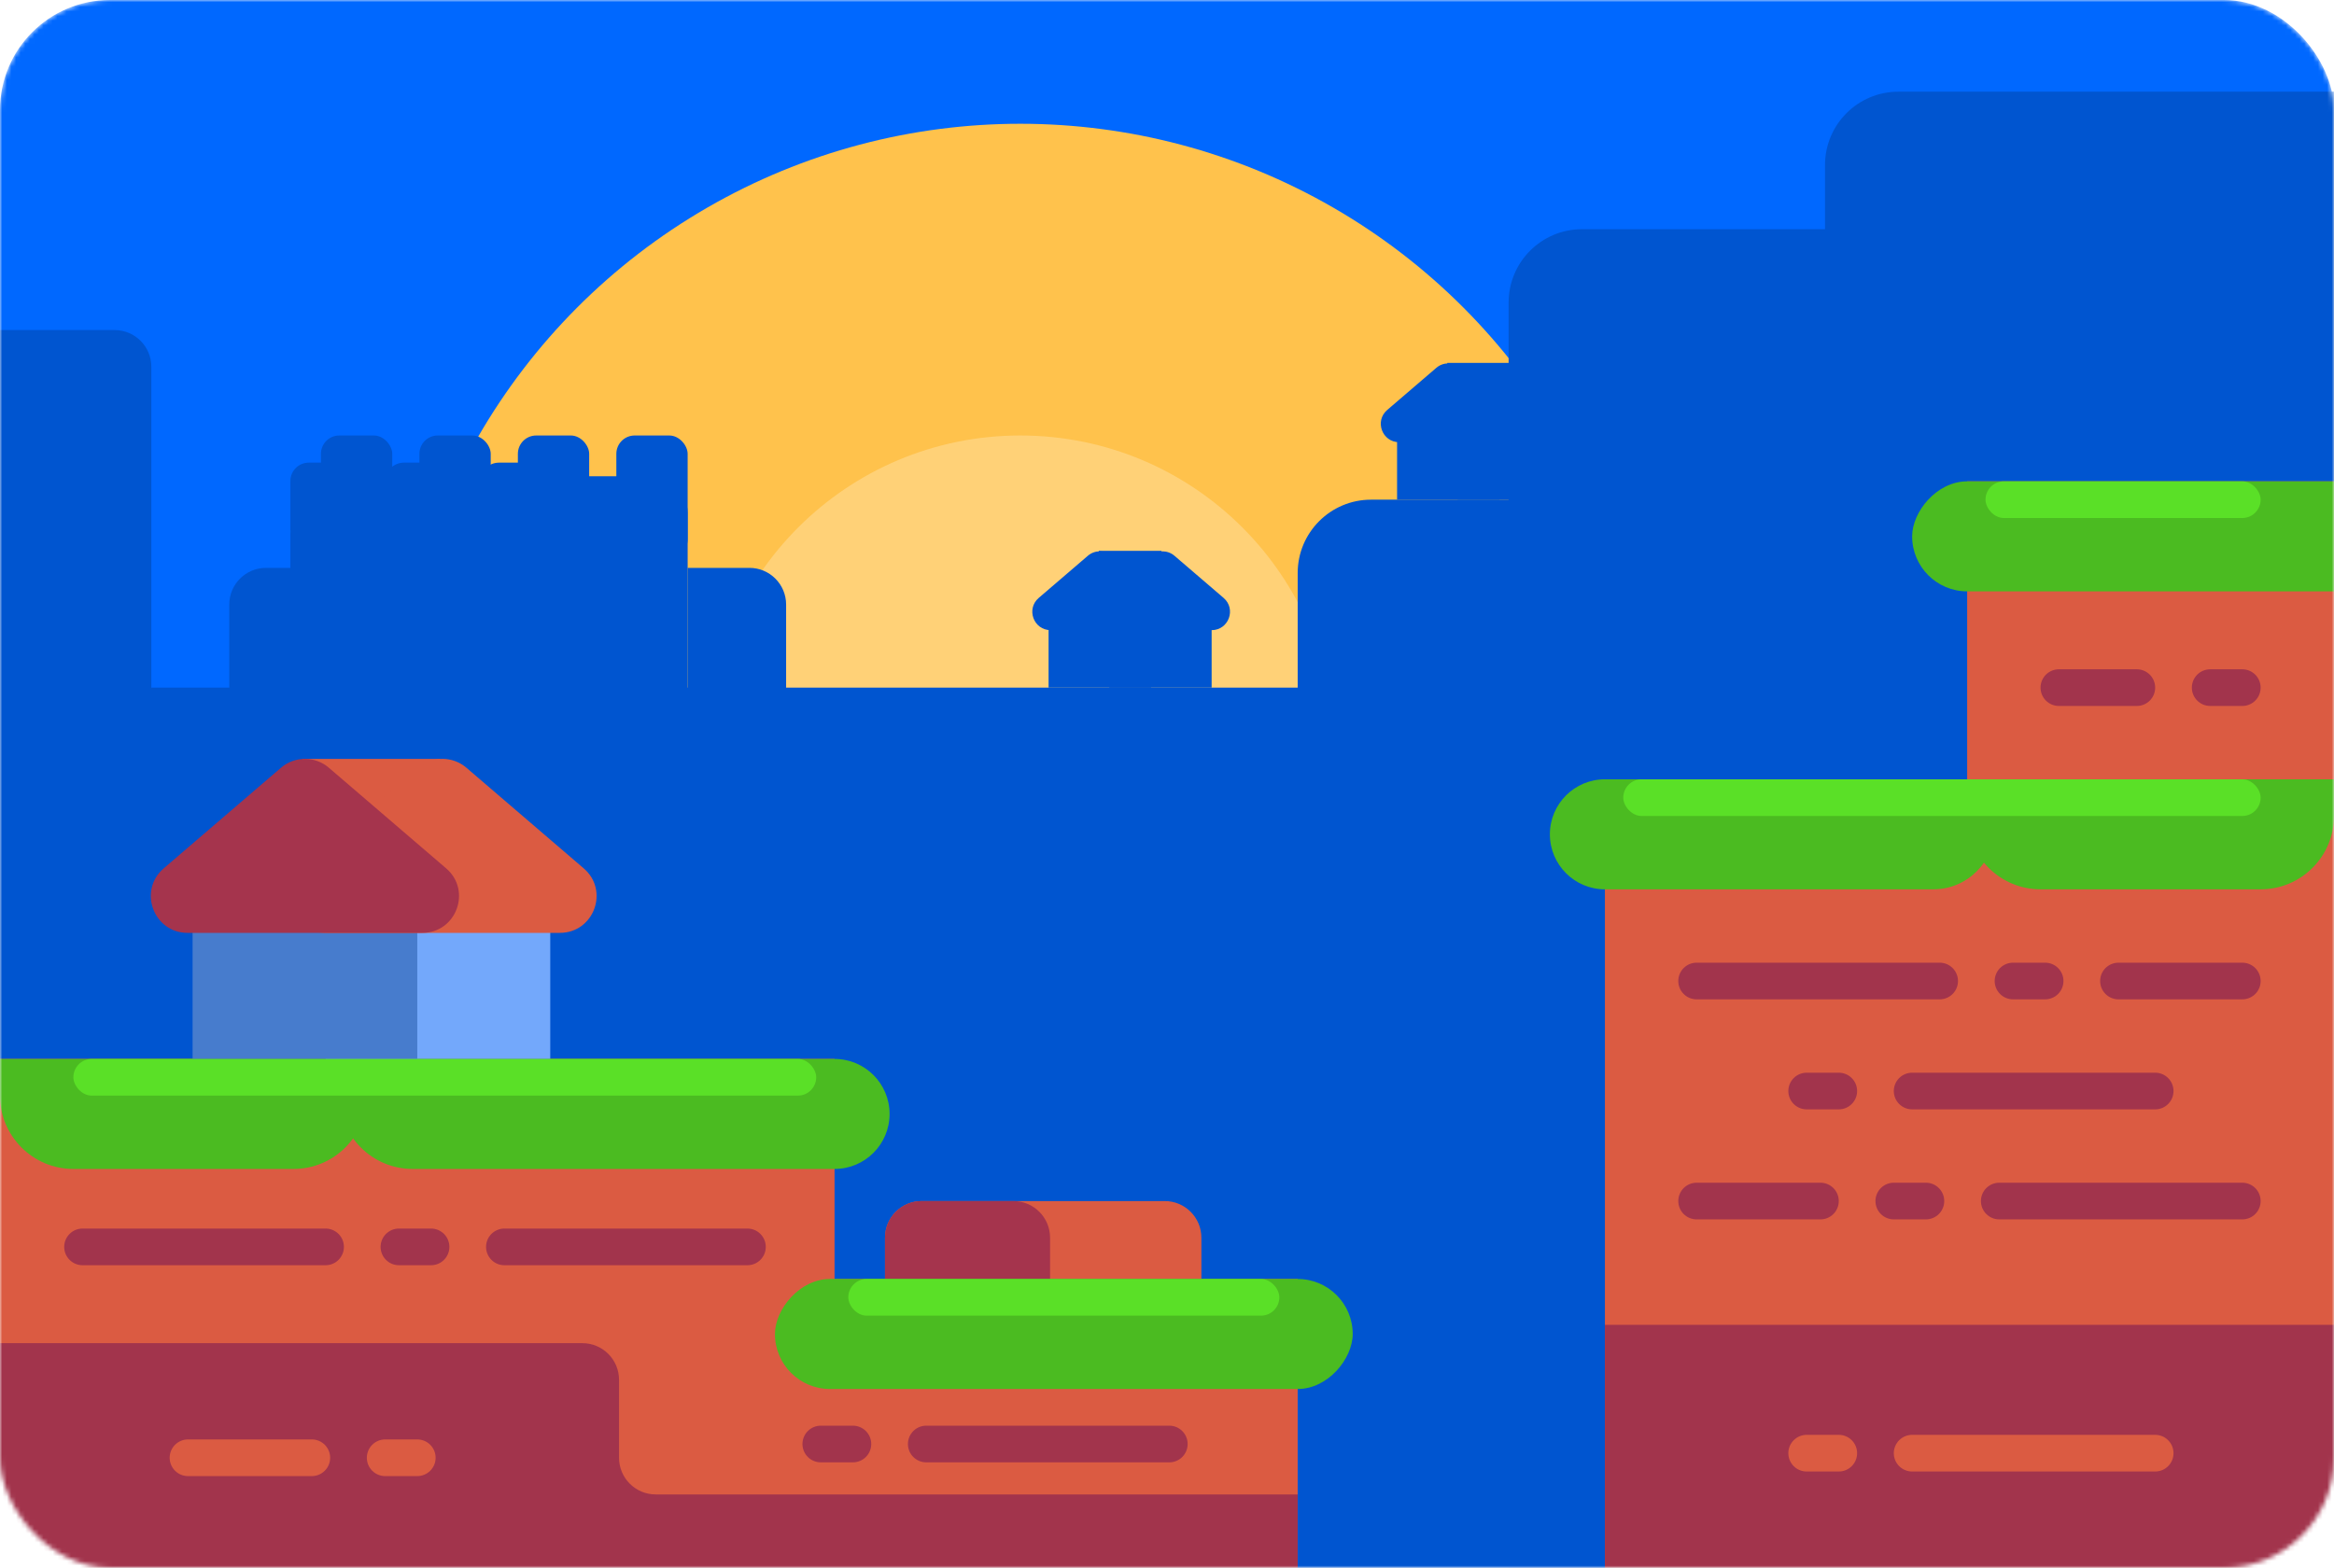 <svg width="509" height="342" viewBox="0 0 509 342" fill="none" xmlns="http://www.w3.org/2000/svg">
<mask id="mask0" style="mask-type:alpha" maskUnits="userSpaceOnUse" x="0" y="0" width="509" height="342">
<rect width="509" height="342" rx="24" fill="#0068FF"/>
</mask>
<g mask="url(#mask0)">
<rect width="509" height="342" rx="24" fill="#0068FF"/>
<circle cx="222.5" cy="163.5" r="136.5" fill="#FFC24C"/>
<circle cx="222.5" cy="163.5" r="68.5" fill="#FFD177"/>
<path d="M429 109H299C290.163 109 283 116.163 283 125V342H429V109Z" fill="#0055D0"/>
<path d="M429 150H-3.05176e-05V318C-3.05176e-05 331.255 10.745 342 24 342H429V150Z" fill="#0055D0"/>
<path d="M92.947 103.886H141.963C146.381 103.886 149.963 107.467 149.963 111.886V152.756H92.947V103.886Z" fill="#0055D0"/>
<path d="M149.963 123.878H163.436C167.855 123.878 171.436 127.46 171.436 131.878V152.756H149.963V123.878Z" fill="#0055D0"/>
<path d="M71.473 123.878H57.999C53.581 123.878 49.999 127.46 49.999 131.878V152.756H71.473V123.878Z" fill="#0055D0"/>
<rect x="134.412" y="95" width="15.55" height="26.657" rx="4" fill="#0055D0"/>
<rect x="91.467" y="95" width="15.55" height="26.657" rx="4" fill="#0055D0"/>
<rect x="112.939" y="95" width="15.55" height="26.657" rx="4" fill="#0055D0"/>
<rect x="69.992" y="95" width="15.55" height="26.657" rx="4" fill="#0055D0"/>
<path d="M63.328 116.328C63.328 111.91 66.91 108.328 71.328 108.328H112.344C116.762 108.328 120.344 111.91 120.344 116.328V152.756H63.328V116.328Z" fill="#0055D0"/>
<path d="M104.795 104.924C104.795 102.715 106.586 100.924 108.795 100.924H116.345C118.554 100.924 120.345 102.715 120.345 104.924V115.733H104.795V104.924Z" fill="#0055D0"/>
<path d="M84.061 104.924C84.061 102.715 85.851 100.924 88.061 100.924H95.61C97.819 100.924 99.61 102.715 99.61 104.924V115.733H84.061V104.924Z" fill="#0055D0"/>
<path d="M63.328 104.924C63.328 102.715 65.119 100.924 67.328 100.924H74.878C77.087 100.924 78.878 102.715 78.878 104.924V115.733H63.328V104.924Z" fill="#0055D0"/>
<path d="M-9 80C-9 75.582 -5.418 72 -1 72H25C29.418 72 33 75.582 33 80V151H-9V80Z" fill="#0055D0"/>
<path d="M-31 121C-31 116.582 -27.418 113 -23 113H25V151H-31V121Z" fill="#0055D0"/>
<rect x="317.896" y="89.397" width="22.338" height="19.603" fill="#0055D0"/>
<rect x="315.617" y="79.162" width="13.677" height="21.882" fill="#0055D0"/>
<rect x="304.676" y="89.397" width="22.338" height="19.603" fill="#0055D0"/>
<path d="M326.917 80.235C328.415 78.949 330.628 78.949 332.126 80.235L342.839 89.428C345.657 91.845 343.947 96.463 340.234 96.463H318.809C315.096 96.463 313.386 91.845 316.204 89.428L326.917 80.235Z" fill="#0055D0"/>
<path d="M313.241 80.235C314.739 78.949 316.952 78.949 318.45 80.235L329.163 89.428C331.981 91.845 330.271 96.463 326.558 96.463H305.133C301.42 96.463 299.71 91.845 302.528 89.428L313.241 80.235Z" fill="#0055D0"/>
<rect x="241.896" y="130.397" width="22.338" height="19.603" fill="#0055D0"/>
<rect x="239.617" y="120.162" width="13.677" height="21.882" fill="#0055D0"/>
<rect x="228.676" y="130.397" width="22.338" height="19.603" fill="#0055D0"/>
<path d="M250.917 121.235C252.415 119.949 254.628 119.949 256.126 121.235L266.839 130.428C269.657 132.845 267.947 137.463 264.234 137.463H242.809C239.096 137.463 237.386 132.845 240.204 130.428L250.917 121.235Z" fill="#0055D0"/>
<path d="M237.241 121.235C238.739 119.949 240.952 119.949 242.45 121.235L253.163 130.428C255.981 132.845 254.271 137.463 250.558 137.463H229.133C225.42 137.463 223.71 132.845 226.528 130.428L237.241 121.235Z" fill="#0055D0"/>
<path d="M509 50H345C336.163 50 329 57.163 329 66V342H485C498.255 342 509 331.255 509 318V50Z" fill="#0055D0"/>
<path d="M509 20H414C405.163 20 398 27.163 398 36V342H485C498.255 342 509 331.255 509 318V20Z" fill="#0055D0"/>
<path d="M509 170H350V342H509V170Z" fill="#DB5B42"/>
<path d="M509 105H429V342H509V105Z" fill="#DB5B42"/>
<path d="M0 279H283V342H0V279Z" fill="#DB5B42"/>
<path d="M350 289H527V342H350V289Z" fill="#A2344C"/>
<path d="M193 270C193 265.582 196.582 262 201 262H254C258.418 262 262 265.582 262 270V279H193V270Z" fill="#DB5B42"/>
<path d="M193 270C193 265.582 196.582 262 201 262H221C225.418 262 229 265.582 229 270V279H193V270Z" fill="#A5344D"/>
<path d="M0 231H182V285H0V231Z" fill="#DB5B42"/>
<line x1="4" y1="-4" x2="11" y2="-4" transform="matrix(-1 -8.74228e-08 -8.74228e-08 1 190 319)" stroke="#A2344C" stroke-width="8" stroke-linecap="round" stroke-linejoin="round"/>
<line x1="4" y1="-4" x2="57" y2="-4" transform="matrix(-1 -8.74228e-08 -8.74228e-08 1 259 319)" stroke="#A2344C" stroke-width="8" stroke-linecap="round" stroke-linejoin="round"/>
<line x1="87" y1="272" x2="94" y2="272" stroke="#A2344C" stroke-width="8" stroke-linecap="round" stroke-linejoin="round"/>
<line x1="18" y1="272" x2="71" y2="272" stroke="#A2344C" stroke-width="8" stroke-linecap="round" stroke-linejoin="round"/>
<line x1="110" y1="272" x2="163" y2="272" stroke="#A2344C" stroke-width="8" stroke-linecap="round" stroke-linejoin="round"/>
<path d="M0 231H80V239C80 247.837 72.837 255 64 255H16C7.163 255 0 247.837 0 239V231Z" fill="#4BBB21"/>
<path d="M509 170H429V178C429 186.837 436.163 194 445 194H493C501.837 194 509 186.837 509 178V170Z" fill="#4BBB21"/>
<rect width="126" height="24" rx="12" transform="matrix(-1 0 0 1 295 279)" fill="#4BBB21"/>
<path d="M74 231H182C188.627 231 194 236.373 194 243C194 249.627 188.627 255 182 255H90C81.163 255 74 247.837 74 239V231Z" fill="#4BBB21"/>
<rect width="114" height="24" rx="12" transform="matrix(-1 0 0 1 531 105)" fill="#4BBB21"/>
<path d="M435 170H350C343.373 170 338 175.373 338 182C338 188.627 343.373 194 350 194H421.621C429.01 194 435 188.01 435 180.621V170Z" fill="#4BBB21"/>
<rect x="354" y="170" width="139" height="8" rx="4" fill="#5AE027"/>
<rect x="433" y="105" width="60" height="8" rx="4" fill="#5AE027"/>
<rect x="66" y="165.55" width="30" height="48" fill="#DB5B42"/>
<rect x="71" y="188" width="49" height="43" fill="#73A8FB"/>
<rect x="42" y="188" width="49" height="43" fill="#477CCD"/>
<path d="M91.29 167.47C94.287 164.899 98.713 164.899 101.71 167.47L127.3 189.429C132.935 194.264 129.515 203.5 122.09 203.5H70.91C63.485 203.5 60.065 194.264 65.7 189.429L91.29 167.47Z" fill="#DB5B42"/>
<path d="M61.29 167.47C64.287 164.899 68.713 164.899 71.71 167.47L97.3 189.429C102.935 194.264 99.515 203.5 92.09 203.5H40.91C33.485 203.5 30.065 194.264 35.7 189.429L61.29 167.47Z" fill="#A5344D"/>
<rect x="16" y="231" width="162" height="8" rx="4" fill="#5AE027"/>
<rect x="185" y="279" width="94" height="8" rx="4" fill="#5AE027"/>
<path d="M143 326C138.582 326 135 322.418 135 318V301C135 296.582 131.418 293 127 293H0V329V366H135H283V326H143Z" fill="#A2344C"/>
<line x1="439" y1="214" x2="446" y2="214" stroke="#A2344C" stroke-width="8" stroke-linecap="round" stroke-linejoin="round"/>
<line x1="4" y1="-4" x2="11" y2="-4" transform="matrix(-1 -8.74228e-08 -8.74228e-08 1 424 266)" stroke="#A2344C" stroke-width="8" stroke-linecap="round" stroke-linejoin="round"/>
<line x1="4" y1="-4" x2="11" y2="-4" transform="matrix(-1 -8.74228e-08 -8.74228e-08 1 95 322)" stroke="#DB5B42" stroke-width="8" stroke-linecap="round" stroke-linejoin="round"/>
<line x1="4" y1="-4" x2="11" y2="-4" transform="matrix(-1 -8.74228e-08 -8.74228e-08 1 493 154)" stroke="#A2344C" stroke-width="8" stroke-linecap="round" stroke-linejoin="round"/>
<line x1="4" y1="-4" x2="11" y2="-4" transform="matrix(-1 -8.74228e-08 -8.74228e-08 1 405 242)" stroke="#A2344C" stroke-width="8" stroke-linecap="round" stroke-linejoin="round"/>
<line x1="4" y1="-4" x2="11" y2="-4" transform="matrix(-1 -8.74228e-08 -8.74228e-08 1 405 321)" stroke="#DB5B42" stroke-width="8" stroke-linecap="round" stroke-linejoin="round"/>
<line x1="370" y1="214" x2="423" y2="214" stroke="#A2344C" stroke-width="8" stroke-linecap="round" stroke-linejoin="round"/>
<line x1="4" y1="-4" x2="57" y2="-4" transform="matrix(-1 -8.74228e-08 -8.74228e-08 1 493 266)" stroke="#A2344C" stroke-width="8" stroke-linecap="round" stroke-linejoin="round"/>
<line x1="4" y1="-4" x2="57" y2="-4" transform="matrix(-1 -8.74228e-08 -8.74228e-08 1 474 242)" stroke="#A2344C" stroke-width="8" stroke-linecap="round" stroke-linejoin="round"/>
<line x1="4" y1="-4" x2="57" y2="-4" transform="matrix(-1 -8.74228e-08 -8.74228e-08 1 474 321)" stroke="#DB5B42" stroke-width="8" stroke-linecap="round" stroke-linejoin="round"/>
<line x1="462" y1="214" x2="489" y2="214" stroke="#A2344C" stroke-width="8" stroke-linecap="round" stroke-linejoin="round"/>
<line x1="4" y1="-4" x2="31" y2="-4" transform="matrix(-1 -8.74228e-08 -8.74228e-08 1 401 266)" stroke="#A2344C" stroke-width="8" stroke-linecap="round" stroke-linejoin="round"/>
<line x1="4" y1="-4" x2="31" y2="-4" transform="matrix(-1 -8.74228e-08 -8.74228e-08 1 72 322)" stroke="#DB5B42" stroke-width="8" stroke-linecap="round" stroke-linejoin="round"/>
<line x1="4" y1="-4" x2="21" y2="-4" transform="matrix(-1 -8.74228e-08 -8.74228e-08 1 470 154)" stroke="#A2344C" stroke-width="8" stroke-linecap="round" stroke-linejoin="round"/>
</g>
</svg>
